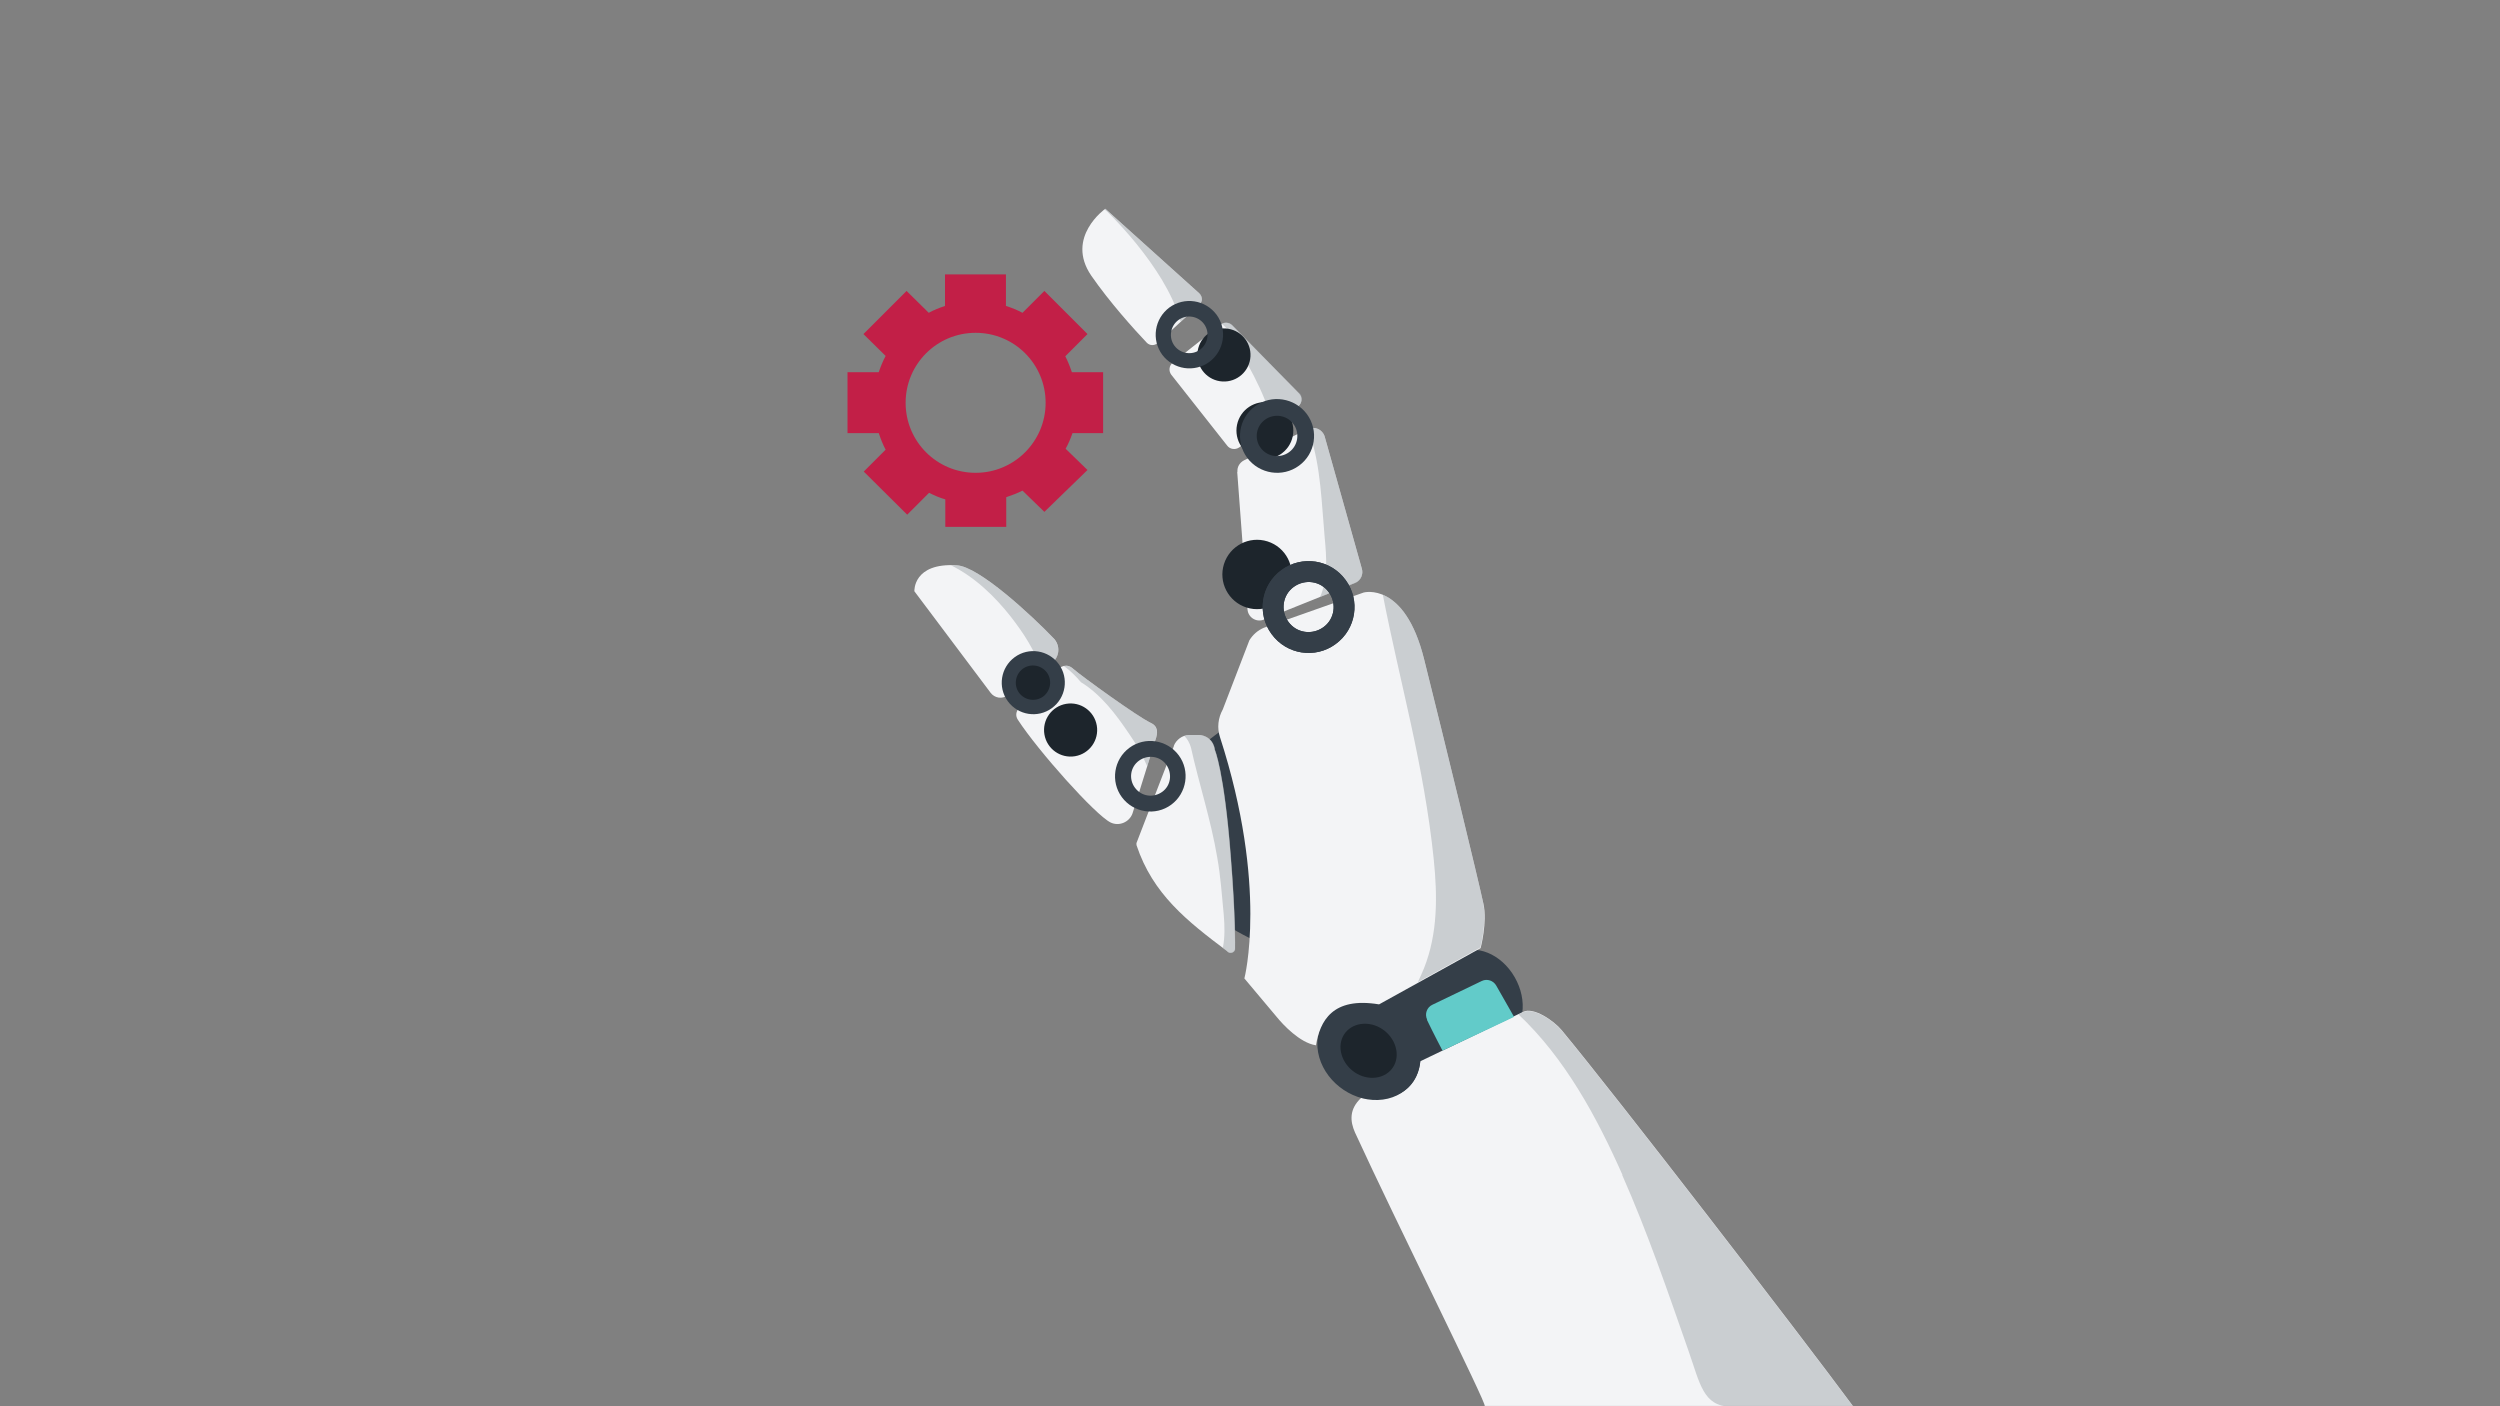 <?xml version="1.0" encoding="UTF-8"?>
<svg id="Layer_1" xmlns="http://www.w3.org/2000/svg" version="1.1" viewBox="0 0 800 450">
  <rect x="0" y="0" width="800" height="450" fill="#808080" stroke="none"/>
  <!-- Generator: Adobe Illustrator 29.1.0, SVG Export Plug-In . SVG Version: 2.1.0 Build 142)  -->
  <defs>
    <style>
      .st0 {
        fill: #a2a9ad;
        opacity: .5;
      }

      .st1 {
        fill: #1d252c;
      }

      .st2 {
        fill: #f3f4f6;
      }

      .st3 {
        fill: #62cbc9;
      }

      .st4 {
        fill: #dfe3e4;
      }

      .st5 {
        fill: #343e48;
      }

      .st6 {
        fill: #c21f47;
      }
    </style>
  </defs>
  <path class="st5" d="M482.1,332.3c-5.8,3.3-19.1,1.2-23.4-6.3-4.3-7.5,1.9-17.5,7.7-20.8,5.8-3.3,14,0,18.3,7.5,4.3,7.5,3.1,16.3-2.7,19.6Z"/>
  <path class="st5" d="M425.9,323.7l40.6-18.6,15.7,27.2s-21.3,21.7-39.3,17.9c-6-1.3-10.4-24.5-16.9-26.5Z"/>
  <path class="st2" d="M593,450c-17.1-23.1-75.8-99.3-93.3-120.4-2.4-2.9-9-7.5-12.3-5.8l-32.9,15.8c-1.6,13.9-16.1,12.3-18.9,11.7-3.9,3.6-3.6,7.5-2,11.1,12.7,27.7,42.5,87.5,41.5,87.5h118Z"/>
  <path class="st0" d="M519.1,376c8.1,18.3,14.6,37.3,21.2,56.2,3.7,10.5,4.7,17.9,13.6,17.9h39.1c-17.1-23.1-75.8-99.3-93.3-120.4-2.4-2.9-9-7.5-12.3-5.8l-1.5.7c14.9,14,25.1,32.9,33.3,51.4Z"/>
  <path class="st3" d="M456.6,326.3c2,4.2,5,9.9,5,9.9l22.9-10.8-5.7-10c-.9-1.6-2.9-2.3-4.6-1.5l-15.8,7.6c-1.8.8-2.6,3-1.7,4.8Z"/>
  <path class="st1" d="M450.6,335.8c1.2,6.8-3.4,12.4-10.3,12.7-6.9.3-13.5-5-14.8-11.8-1.2-6.8,3.4-12.4,10.3-12.7,6.9-.3,13.5,5,14.8,11.8Z"/>
  <path class="st5" d="M440.9,352c-8.9.3-17.5-6.5-19.1-15.2-1.6-8.7,4.4-16.1,13.4-16.4,8.9-.3,17.5,6.5,19.1,15.2,1.6,8.7-4.4,16.1-13.4,16.4ZM436.4,327.6c-4.9.2-8.2,4.2-7.3,9,.9,4.8,5.5,8.5,10.4,8.3,4.9-.2,8.2-4.2,7.3-9-.9-4.8-5.5-8.5-10.4-8.3Z"/>
  <path class="st5" d="M383.5,239.3l16.5-12.5s8.8,67.9,9.1,74.2c.3,6.2-19.3-6.6-19.3-6.6l-6.3-55.1Z"/>
  <path class="st2" d="M474.7,289.2c-1.8-8.3-12.3-51.5-19-78.3-6.2-24.9-19.3-21.3-19.3-21.3l-32,11.3c-1.9.8-3.5,2.2-4.6,4l-8.5,22.1c-1.5,2.7-1.9,5.9-.9,8.9,15.5,47.9,7.8,77.2,7.8,77.2l10.5,12.5c1.8,2.2,7.2,8.1,12.4,8.9,1.3-7.7,5.2-15.6,20.2-13.1l32.5-18s2.2-8.3.9-14.2Z"/>
  <path class="st0" d="M474.7,289.2c-1.8-8.3-12.3-51.5-19-78.3-3.4-13.7-8.9-18.8-13.2-20.6,2.7,13.9,6,27.6,9,41.4,3.1,14.3,5.8,28.7,7.3,43.3,1.2,11.8,1.3,23.7-3.1,34.8-.6,1.5-1.3,3-2,4.5l20-11.1s2.2-8.3.9-14.2Z"/>
  <path class="st2" d="M395.9,150.9l3.3,44.1c.2,2.8,3.2,4.4,5.6,3.1l29.1-11.7c1.6-.8,2.4-2.7,1.9-4.4l-11.9-42.3c-.7-2.3-3.2-3.4-5.4-2.4l-20.4,10c-1.4.7-2.3,2.2-2.1,3.7Z"/>
  <path class="st0" d="M435.8,182l-11.9-42.3c-.7-2.3-3.2-3.4-5.4-2.4h0c.3.6.5,1.1.7,1.7,3.5,10.6,3.7,22,4.7,33,.6,6.4,1.1,13.2-1.5,19.1l11.5-4.6c1.6-.8,2.4-2.7,1.9-4.4Z"/>
  <path class="st2" d="M383.8,93.9l-30.1-27.1s-12.9,9.1-4.5,21.4c5.8,8.4,13.8,17.3,17.8,21.5.9.9,2.4,1,3.4.1l13.4-12.3c1.1-1,1-2.6,0-3.6Z"/>
  <path class="st0" d="M383.8,93.9l-30.1-27.1s-.1,0-.3.2c.4.3.7.5,1,.8,6.5,6.5,12.6,13.8,17.4,21.7,2.5,4.2,4.7,8.7,6,13.4l6-5.5c1.1-1,1-2.6,0-3.6Z"/>
  <path class="st2" d="M374.8,119.9l17.9,22.7c.9,1.2,2.6,1.4,3.8.6l18.8-13.1c1.4-1,1.6-3,.4-4.2l-21.4-21.8c-1-1-2.6-1.1-3.7-.2l-15.3,12.1c-1.2,1-1.4,2.7-.5,3.9Z"/>
  <path class="st0" d="M415.7,125.8l-21.4-21.8c-.9-.9-2.3-1.1-3.4-.4.9.7,1.8,1.5,2.3,2.5,5.3,9.1,11.5,19,14,29.5l8.2-5.7c1.4-1,1.6-3,.4-4.2Z"/>
  <circle class="st1" cx="391.8" cy="113.6" r="8.5" transform="translate(255.7 498.2) rotate(-86.7)"/>
  <path class="st5" d="M387,115.8c-4.8,3.5-11.5,2.5-15.1-2.3-3.5-4.8-2.5-11.5,2.3-15.1,4.8-3.5,11.5-2.5,15.1,2.3,3.5,4.8,2.5,11.5-2.3,15.1ZM377.1,102.4c-2.6,1.9-3.2,5.6-1.3,8.2,1.9,2.6,5.6,3.2,8.2,1.3,2.6-1.9,3.2-5.6,1.3-8.2-1.9-2.6-5.6-3.2-8.2-1.3Z"/>
  <circle class="st1" cx="404.7" cy="137.8" r="9.1" transform="translate(188.4 506.5) rotate(-78.4)"/>
  <path class="st5" d="M415.7,149c-5.3,3.9-12.7,2.7-16.6-2.5-3.9-5.3-2.7-12.7,2.5-16.5,5.3-3.9,12.7-2.7,16.6,2.5,3.9,5.3,2.7,12.7-2.5,16.5ZM404.8,134.3c-2.9,2.1-3.5,6.2-1.4,9,2.1,2.9,6.2,3.5,9.1,1.4,2.9-2.1,3.5-6.2,1.4-9-2.1-2.9-6.2-3.5-9.1-1.4Z"/>
  <circle class="st1" cx="402" cy="183.6" r="11.1" transform="translate(105.7 511.5) rotate(-72.4)"/>
  <path class="st5" d="M427.4,206.1c-6.5,4.8-15.7,3.4-20.5-3.2-4.8-6.5-3.4-15.7,3.2-20.5,6.5-4.8,15.7-3.4,20.5,3.2,4.8,6.5,3.4,15.7-3.2,20.5ZM414,187.8c-3.6,2.6-4.3,7.6-1.7,11.2,2.6,3.6,7.6,4.3,11.2,1.7,3.6-2.6,4.3-7.6,1.7-11.2-2.6-3.6-7.6-4.3-11.2-1.7Z"/>
  <path class="st5" d="M427.4,206.1c-6.5,4.8-15.7,3.4-20.5-3.2-4.8-6.5-3.4-15.7,3.2-20.5,6.5-4.8,15.7-3.4,20.5,3.2,4.8,6.5,3.4,15.7-3.2,20.5ZM414,187.8c-3.6,2.6-4.3,7.6-1.7,11.2,2.6,3.6,7.6,4.3,11.2,1.7,3.6-2.6,4.3-7.6,1.7-11.2-2.6-3.6-7.6-4.3-11.2-1.7Z"/>
  <path class="st2" d="M292.6,189.2l24.4,32.5c1.3,1.7,3.7,2.1,5.4.8l14.1-10.3c2.6-1.9,2.9-5.6.7-7.9-7.1-7.4-23.9-23-31-23.4-14.1-.9-13.6,8.3-13.6,8.3Z"/>
  <path class="st0" d="M337.2,204.3c-7.1-7.4-23.9-23-31-23.4-.7,0-1.3,0-1.9,0,7.6,3.7,14.1,10,19.2,16.5,3.8,4.9,7.9,10.9,9.7,17.3l3.3-2.4c2.6-1.9,2.9-5.6.7-7.9Z"/>
  <path class="st2" d="M326.1,226.6l11.4-11.6c1.9-1.9,3.9-2.8,5.9-1,3.1,2.7,20.6,15.3,24.8,17.3,2.4,1.1,2.4,3.1,1.5,5.6l-7.3,23.4c-1,2.8-4.3,4.2-7,2.9-4.9-2.4-23.2-22.9-29.7-32.9-.8-1.2-.6-2.7.4-3.7Z"/>
  <path class="st0" d="M368.2,231.3c-4.1-2-21.7-14.6-24.8-17.3-1-.9-2-1.1-3-.9,2.1,1.5,3.9,3.3,5.5,5.2,6.4,3.9,11.3,10.4,15.4,16.5,2.3,3.3,4.3,6.8,5.8,10.4l2.6-8.3c.9-2.5.8-4.5-1.5-5.6Z"/>
  <path class="st1" d="M336.9,213.8c2.5,3.5,1.8,8.3-1.7,10.9-3.5,2.5-8.3,1.8-10.9-1.7-2.5-3.5-1.8-8.3,1.7-10.9,3.5-2.5,8.3-1.8,10.9,1.7Z"/>
  <path class="st5" d="M336.6,226.6c-4.5,3.3-10.8,2.3-14.1-2.2-3.3-4.5-2.3-10.8,2.2-14.1,4.5-3.3,10.8-2.3,14.1,2.2,3.3,4.5,2.3,10.8-2.2,14.1ZM327.3,214c-2.4,1.8-3,5.2-1.2,7.7,1.8,2.4,5.2,3,7.7,1.2,2.4-1.8,3-5.2,1.2-7.7-1.8-2.4-5.2-3-7.7-1.2Z"/>
  <path class="st2" d="M375.7,238.6l-12,31.1c-.1.3,0,.6,0,.8,5.2,15.6,16.1,24.2,28.9,33.8,0,0,.1,0,.2.2.9.9,2.6.2,2.4-1.2,0,0,.2-9.6-1.4-29.5-2.1-27.2-5.1-33.9-5.1-33.9-.3-2.8-2.6-4.8-5.4-4.7h-2.9c-2.1.1-4,1.5-4.8,3.5Z"/>
  <path class="st4" d="M379,252.6c0,.1,0,.3,0,.4,0,.4,0,.2.2-1.6,0,0,0,.2,0,.3,0,.3,0,.6-.1.9Z"/>
  <path class="st0" d="M395.3,303.3s.2-9.6-1.4-29.5c-2.1-27.2-5.1-33.9-5.1-33.9-.3-2.8-2.6-4.8-5.4-4.7h-2.9c-.5,0-1,.2-1.5.3,1,1,1.7,2.3,2.1,3.7,2.6,11.7,6.4,23.2,8.4,35.1,1.1,6.1,1.5,12.2,2.1,18.4.3,3.6.4,7.2-.3,10.7.4.3.9.7,1.4,1,0,0,.1,0,.2.2.9.9,2.6.2,2.4-1.2Z"/>
  <circle class="st1" cx="342.5" cy="233.8" r="8.5" transform="translate(-34.1 60.2) rotate(-9.6)"/>
  <path class="st5" d="M374.8,257.5c-5,3.7-12.1,2.6-15.8-2.4-3.7-5-2.6-12.1,2.4-15.8,5-3.7,12.1-2.6,15.8,2.4,3.7,5,2.6,12.1-2.4,15.8ZM364.5,243.4c-2.8,2-3.4,5.9-1.3,8.7s5.9,3.3,8.7,1.3c2.8-2,3.3-5.9,1.3-8.7-2-2.8-5.9-3.3-8.7-1.3Z"/>
  <path class="st6" d="M342.9,138.6h10.1s0-19.5,0-19.5h-10c-.6-1.8-1.3-3.5-2.1-5.1l7.1-7.1-13.8-13.8-7,7c-1.7-.9-3.4-1.6-5.3-2.2v-10.1h-19.5v10.1c-1.8.6-3.6,1.3-5.2,2.2l-7.1-7-13.8,13.8,7.1,7c-.9,1.7-1.6,3.4-2.2,5.2h-10s0,19.5,0,19.5h10c.6,1.8,1.3,3.6,2.2,5.3l-7,7,13.9,13.8,7-7c1.6.8,3.4,1.6,5.2,2.1v8.8h19.5v-9.5c1.8-.6,3.6-1.3,5.2-2.1l7,6.8,13.8-13.4-7-6.8c.9-1.6,1.6-3.3,2.2-5ZM334.6,128.9c0,12.3-10,22.4-22.4,22.4s-22.4-10-22.4-22.4,10-22.4,22.4-22.4,22.4,10,22.4,22.4Z"/>
</svg>